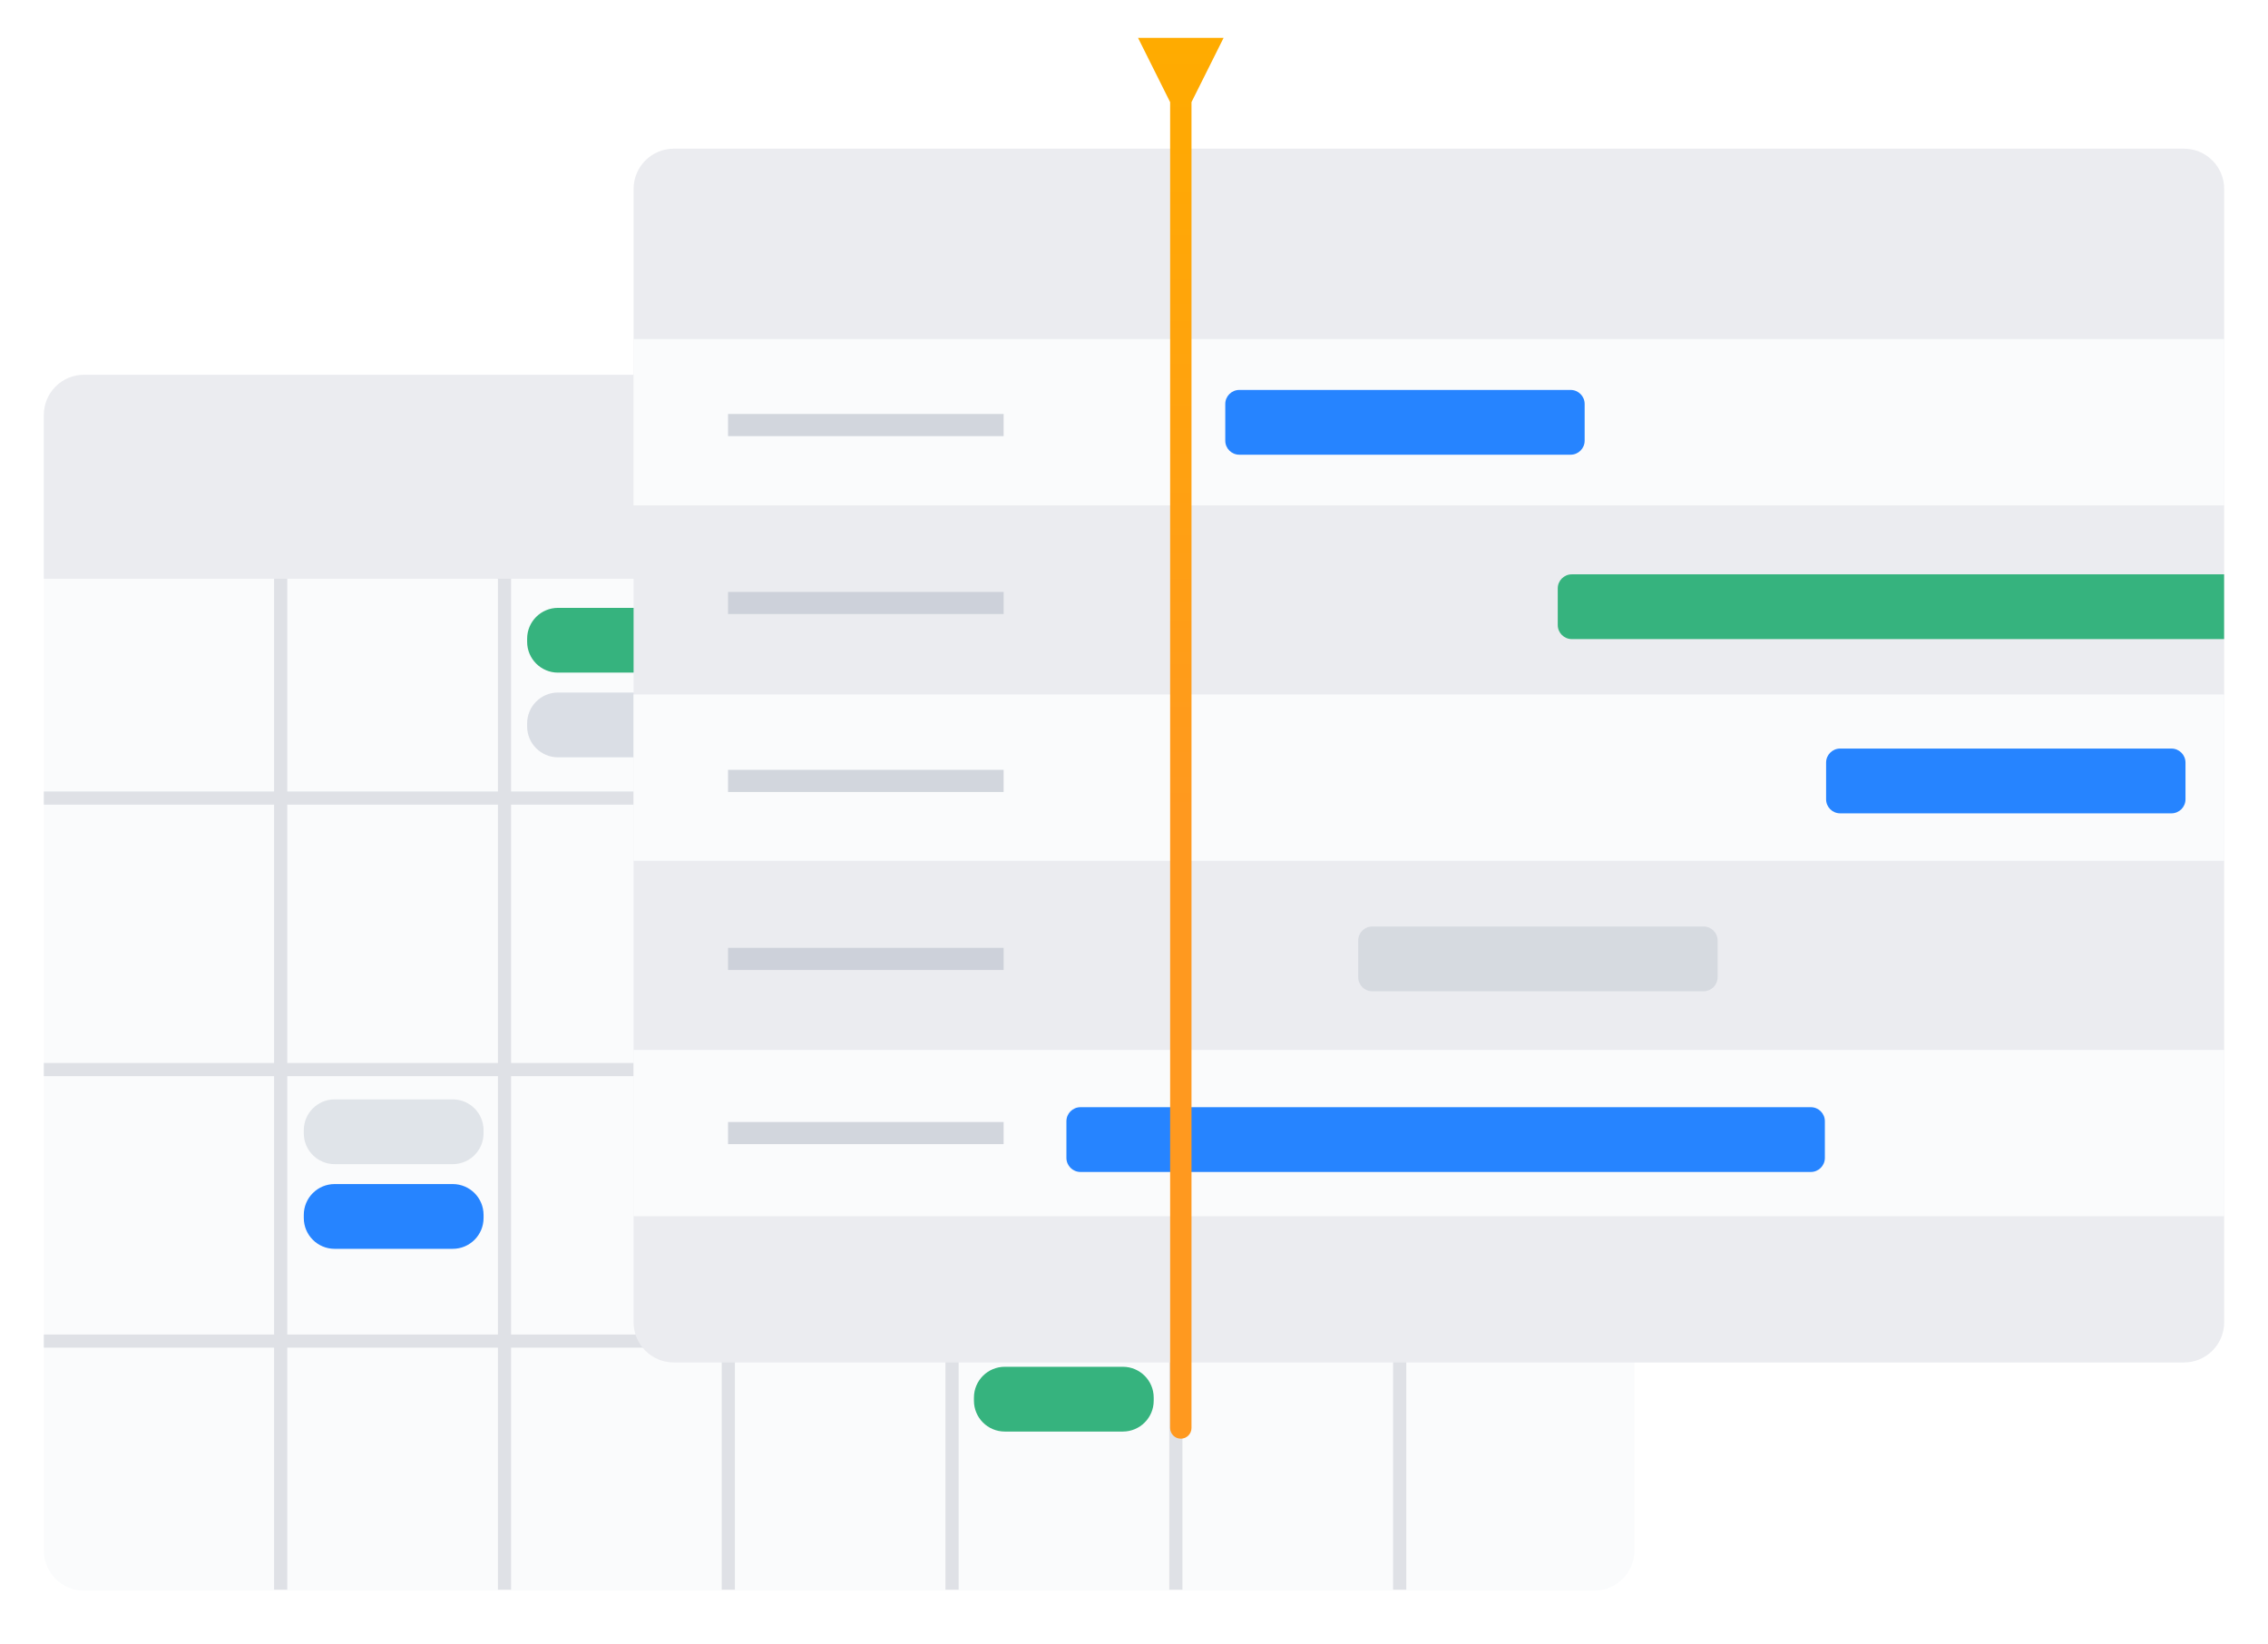 <svg width="207" height="150" viewBox="0 0 207 150" fill="none" xmlns="http://www.w3.org/2000/svg">
<g filter="url(#filter0_dd_2554_57302)">
<path d="M145.498 32.067H7.674C5.645 32.067 4 33.711 4 35.739V139.169C4 141.197 5.645 142.841 7.674 142.841H145.498C147.528 142.841 149.173 141.197 149.173 139.169V35.739C149.173 33.711 147.528 32.067 145.498 32.067Z" fill="#FAFBFC"/>
<path d="M25.618 49.891V142.749" stroke="#DFE1E6" stroke-width="1.201" stroke-miterlimit="10"/>
<path d="M46.045 49.891V142.749" stroke="#DFE1E6" stroke-width="1.201" stroke-miterlimit="10"/>
<path d="M66.474 49.891V142.749" stroke="#DFE1E6" stroke-width="1.201" stroke-miterlimit="10"/>
<path d="M86.893 49.891V142.749" stroke="#DFE1E6" stroke-width="1.201" stroke-miterlimit="10"/>
<path d="M107.321 49.891V142.749" stroke="#DFE1E6" stroke-width="1.201" stroke-miterlimit="10"/>
<path d="M127.749 49.891V142.749" stroke="#DFE1E6" stroke-width="1.201" stroke-miterlimit="10"/>
<path d="M4 70.507H95.093H149.165" stroke="#DFE1E6" stroke-width="1.201" stroke-miterlimit="10"/>
<path d="M4 95.285H95.093H149.165" stroke="#DFE1E6" stroke-width="1.201" stroke-miterlimit="10"/>
<path d="M4 120.063H95.093H149.165" stroke="#DFE1E6" stroke-width="1.201" stroke-miterlimit="10"/>
<path d="M4 50.497V35.547C4 33.515 5.642 31.875 7.674 31.875H145.498C147.531 31.875 149.173 33.515 149.173 35.547V50.497H4Z" fill="#EBECF0"/>
<path d="M61.705 53.149H50.928C49.373 53.149 48.112 54.409 48.112 55.963V56.247C48.112 57.801 49.373 59.06 50.928 59.06H61.705C63.26 59.06 64.52 57.801 64.52 56.247V55.963C64.52 54.409 63.26 53.149 61.705 53.149Z" fill="#36B37E"/>
<path d="M61.705 60.877H50.928C49.373 60.877 48.112 62.137 48.112 63.691V63.975C48.112 65.529 49.373 66.788 50.928 66.788H61.705C63.26 66.788 64.52 65.529 64.52 63.975V63.691C64.52 62.137 63.26 60.877 61.705 60.877Z" fill="#DADEE5"/>
<path opacity="0.3" d="M41.32 98.006H30.542C28.988 98.006 27.727 99.266 27.727 100.82V101.104C27.727 102.658 28.988 103.917 30.542 103.917H41.32C42.875 103.917 44.135 102.658 44.135 101.104V100.82C44.135 99.266 42.875 98.006 41.32 98.006Z" fill="#A5ADBA"/>
<path d="M82.095 72.876H71.317C69.762 72.876 68.502 74.135 68.502 75.689V75.973C68.502 77.527 69.762 78.786 71.317 78.786H82.095C83.65 78.786 84.91 77.527 84.91 75.973V75.689C84.91 74.135 83.65 72.876 82.095 72.876Z" fill="#2684FF"/>
<path d="M102.484 122.409H91.706C90.151 122.409 88.891 123.669 88.891 125.223V125.506C88.891 127.06 90.151 128.32 91.706 128.32H102.484C104.039 128.32 105.299 127.06 105.299 125.506V125.223C105.299 123.669 104.039 122.409 102.484 122.409Z" fill="#36B37E"/>
<path d="M41.32 105.734H30.542C28.988 105.734 27.727 106.994 27.727 108.548V108.832C27.727 110.386 28.988 111.645 30.542 111.645H41.32C42.875 111.645 44.135 110.386 44.135 108.832V108.548C44.135 106.994 42.875 105.734 41.32 105.734Z" fill="#2684FF"/>
</g>
<g filter="url(#filter1_d_2554_57302)">
<path d="M199.326 10.112H61.502C59.472 10.112 57.827 11.756 57.827 13.784V117.214C57.827 119.242 59.472 120.886 61.502 120.886H199.326C201.355 120.886 203 119.242 203 117.214V13.784C203 11.756 201.355 10.112 199.326 10.112Z" fill="#EBECF0"/>
<path d="M203 27.485H57.827V42.664H203V27.485Z" fill="#FAFBFC"/>
<path d="M203 59.922H57.827V75.102H203V59.922Z" fill="#FAFBFC"/>
<path d="M203 92.359H57.827V107.539H203V92.359Z" fill="#FAFBFC"/>
<path opacity="0.7" d="M66.448 35.335H91.601" stroke="#C1C7D0" stroke-width="2.019" stroke-miterlimit="10"/>
<path opacity="0.7" d="M66.448 51.573H91.601" stroke="#C1C7D0" stroke-width="2.019" stroke-miterlimit="10"/>
<path opacity="0.7" d="M66.448 67.811H91.601" stroke="#C1C7D0" stroke-width="2.019" stroke-miterlimit="10"/>
<path opacity="0.7" d="M66.448 84.056H91.601" stroke="#C1C7D0" stroke-width="2.019" stroke-miterlimit="10"/>
<path opacity="0.7" d="M66.448 99.949H91.601" stroke="#C1C7D0" stroke-width="2.019" stroke-miterlimit="10"/>
<path d="M143.35 32.131H113.111C112.404 32.131 111.83 32.704 111.83 33.411V36.761C111.83 37.468 112.404 38.041 113.111 38.041H143.35C144.058 38.041 144.631 37.468 144.631 36.761V33.411C144.631 32.704 144.058 32.131 143.35 32.131Z" fill="#2684FF"/>
<path d="M143.457 48.959H202.992V54.869H143.457C142.752 54.869 142.176 54.294 142.176 53.589V50.239C142.176 49.533 142.752 48.959 143.457 48.959Z" fill="#36B37E"/>
<path d="M198.188 64.859H167.949C167.242 64.859 166.668 65.432 166.668 66.139V69.49C166.668 70.197 167.242 70.77 167.949 70.77H198.188C198.895 70.77 199.469 70.197 199.469 69.49V66.139C199.469 65.432 198.895 64.859 198.188 64.859Z" fill="#2684FF"/>
<path opacity="0.3" d="M155.485 81.097H125.246C124.539 81.097 123.965 81.67 123.965 82.377V85.728C123.965 86.435 124.539 87.008 125.246 87.008H155.485C156.193 87.008 156.766 86.435 156.766 85.728V82.377C156.766 81.67 156.193 81.097 155.485 81.097Z" fill="#A5ADBA"/>
<path d="M165.274 97.588H98.614C97.906 97.588 97.332 98.161 97.332 98.868V102.218C97.332 102.925 97.906 103.499 98.614 103.499H165.274C165.982 103.499 166.555 102.925 166.555 102.218V98.868C166.555 98.161 165.982 97.588 165.274 97.588Z" fill="#2684FF"/>
<path d="M111.693 0H103.868L106.798 5.865V126.866C106.798 127.403 107.236 127.84 107.773 127.84C108.31 127.84 108.747 127.403 108.747 126.866V5.865L111.677 0H111.693Z" fill="url(#paint0_linear_2554_57302)"/>
</g>
<defs>
<filter id="filter0_dd_2554_57302" x="0.124" y="30.325" width="152.924" height="118.717" filterUnits="userSpaceOnUse" color-interpolation-filters="sRGB">
<feFlood flood-opacity="0" result="BackgroundImageFix"/>
<feColorMatrix in="SourceAlpha" type="matrix" values="0 0 0 0 0 0 0 0 0 0 0 0 0 0 0 0 0 0 127 0" result="hardAlpha"/>
<feOffset/>
<feGaussianBlur stdDeviation="0.388"/>
<feColorMatrix type="matrix" values="0 0 0 0 0.035 0 0 0 0 0.118 0 0 0 0 0.259 0 0 0 0.31 0"/>
<feBlend mode="normal" in2="BackgroundImageFix" result="effect1_dropShadow_2554_57302"/>
<feColorMatrix in="SourceAlpha" type="matrix" values="0 0 0 0 0 0 0 0 0 0 0 0 0 0 0 0 0 0 127 0" result="hardAlpha"/>
<feOffset dy="2.325"/>
<feGaussianBlur stdDeviation="1.938"/>
<feColorMatrix type="matrix" values="0 0 0 0 0.035 0 0 0 0 0.118 0 0 0 0 0.259 0 0 0 0.2 0"/>
<feBlend mode="normal" in2="effect1_dropShadow_2554_57302" result="effect2_dropShadow_2554_57302"/>
<feBlend mode="normal" in="SourceGraphic" in2="effect2_dropShadow_2554_57302" result="shape"/>
</filter>
<filter id="filter1_d_2554_57302" x="54.371" y="0" width="152.085" height="134.752" filterUnits="userSpaceOnUse" color-interpolation-filters="sRGB">
<feFlood flood-opacity="0" result="BackgroundImageFix"/>
<feColorMatrix in="SourceAlpha" type="matrix" values="0 0 0 0 0 0 0 0 0 0 0 0 0 0 0 0 0 0 127 0" result="hardAlpha"/>
<feOffset dy="3.456"/>
<feGaussianBlur stdDeviation="1.728"/>
<feComposite in2="hardAlpha" operator="out"/>
<feColorMatrix type="matrix" values="0 0 0 0 0 0 0 0 0 0 0 0 0 0 0 0 0 0 0.25 0"/>
<feBlend mode="normal" in2="BackgroundImageFix" result="effect1_dropShadow_2554_57302"/>
<feBlend mode="normal" in="SourceGraphic" in2="effect1_dropShadow_2554_57302" result="shape"/>
</filter>
<linearGradient id="paint0_linear_2554_57302" x1="107.788" y1="0.406" x2="107.788" y2="70.862" gradientUnits="userSpaceOnUse">
<stop stop-color="#FFAB00"/>
<stop offset="1" stop-color="#FF991F"/>
</linearGradient>
</defs>
</svg>
